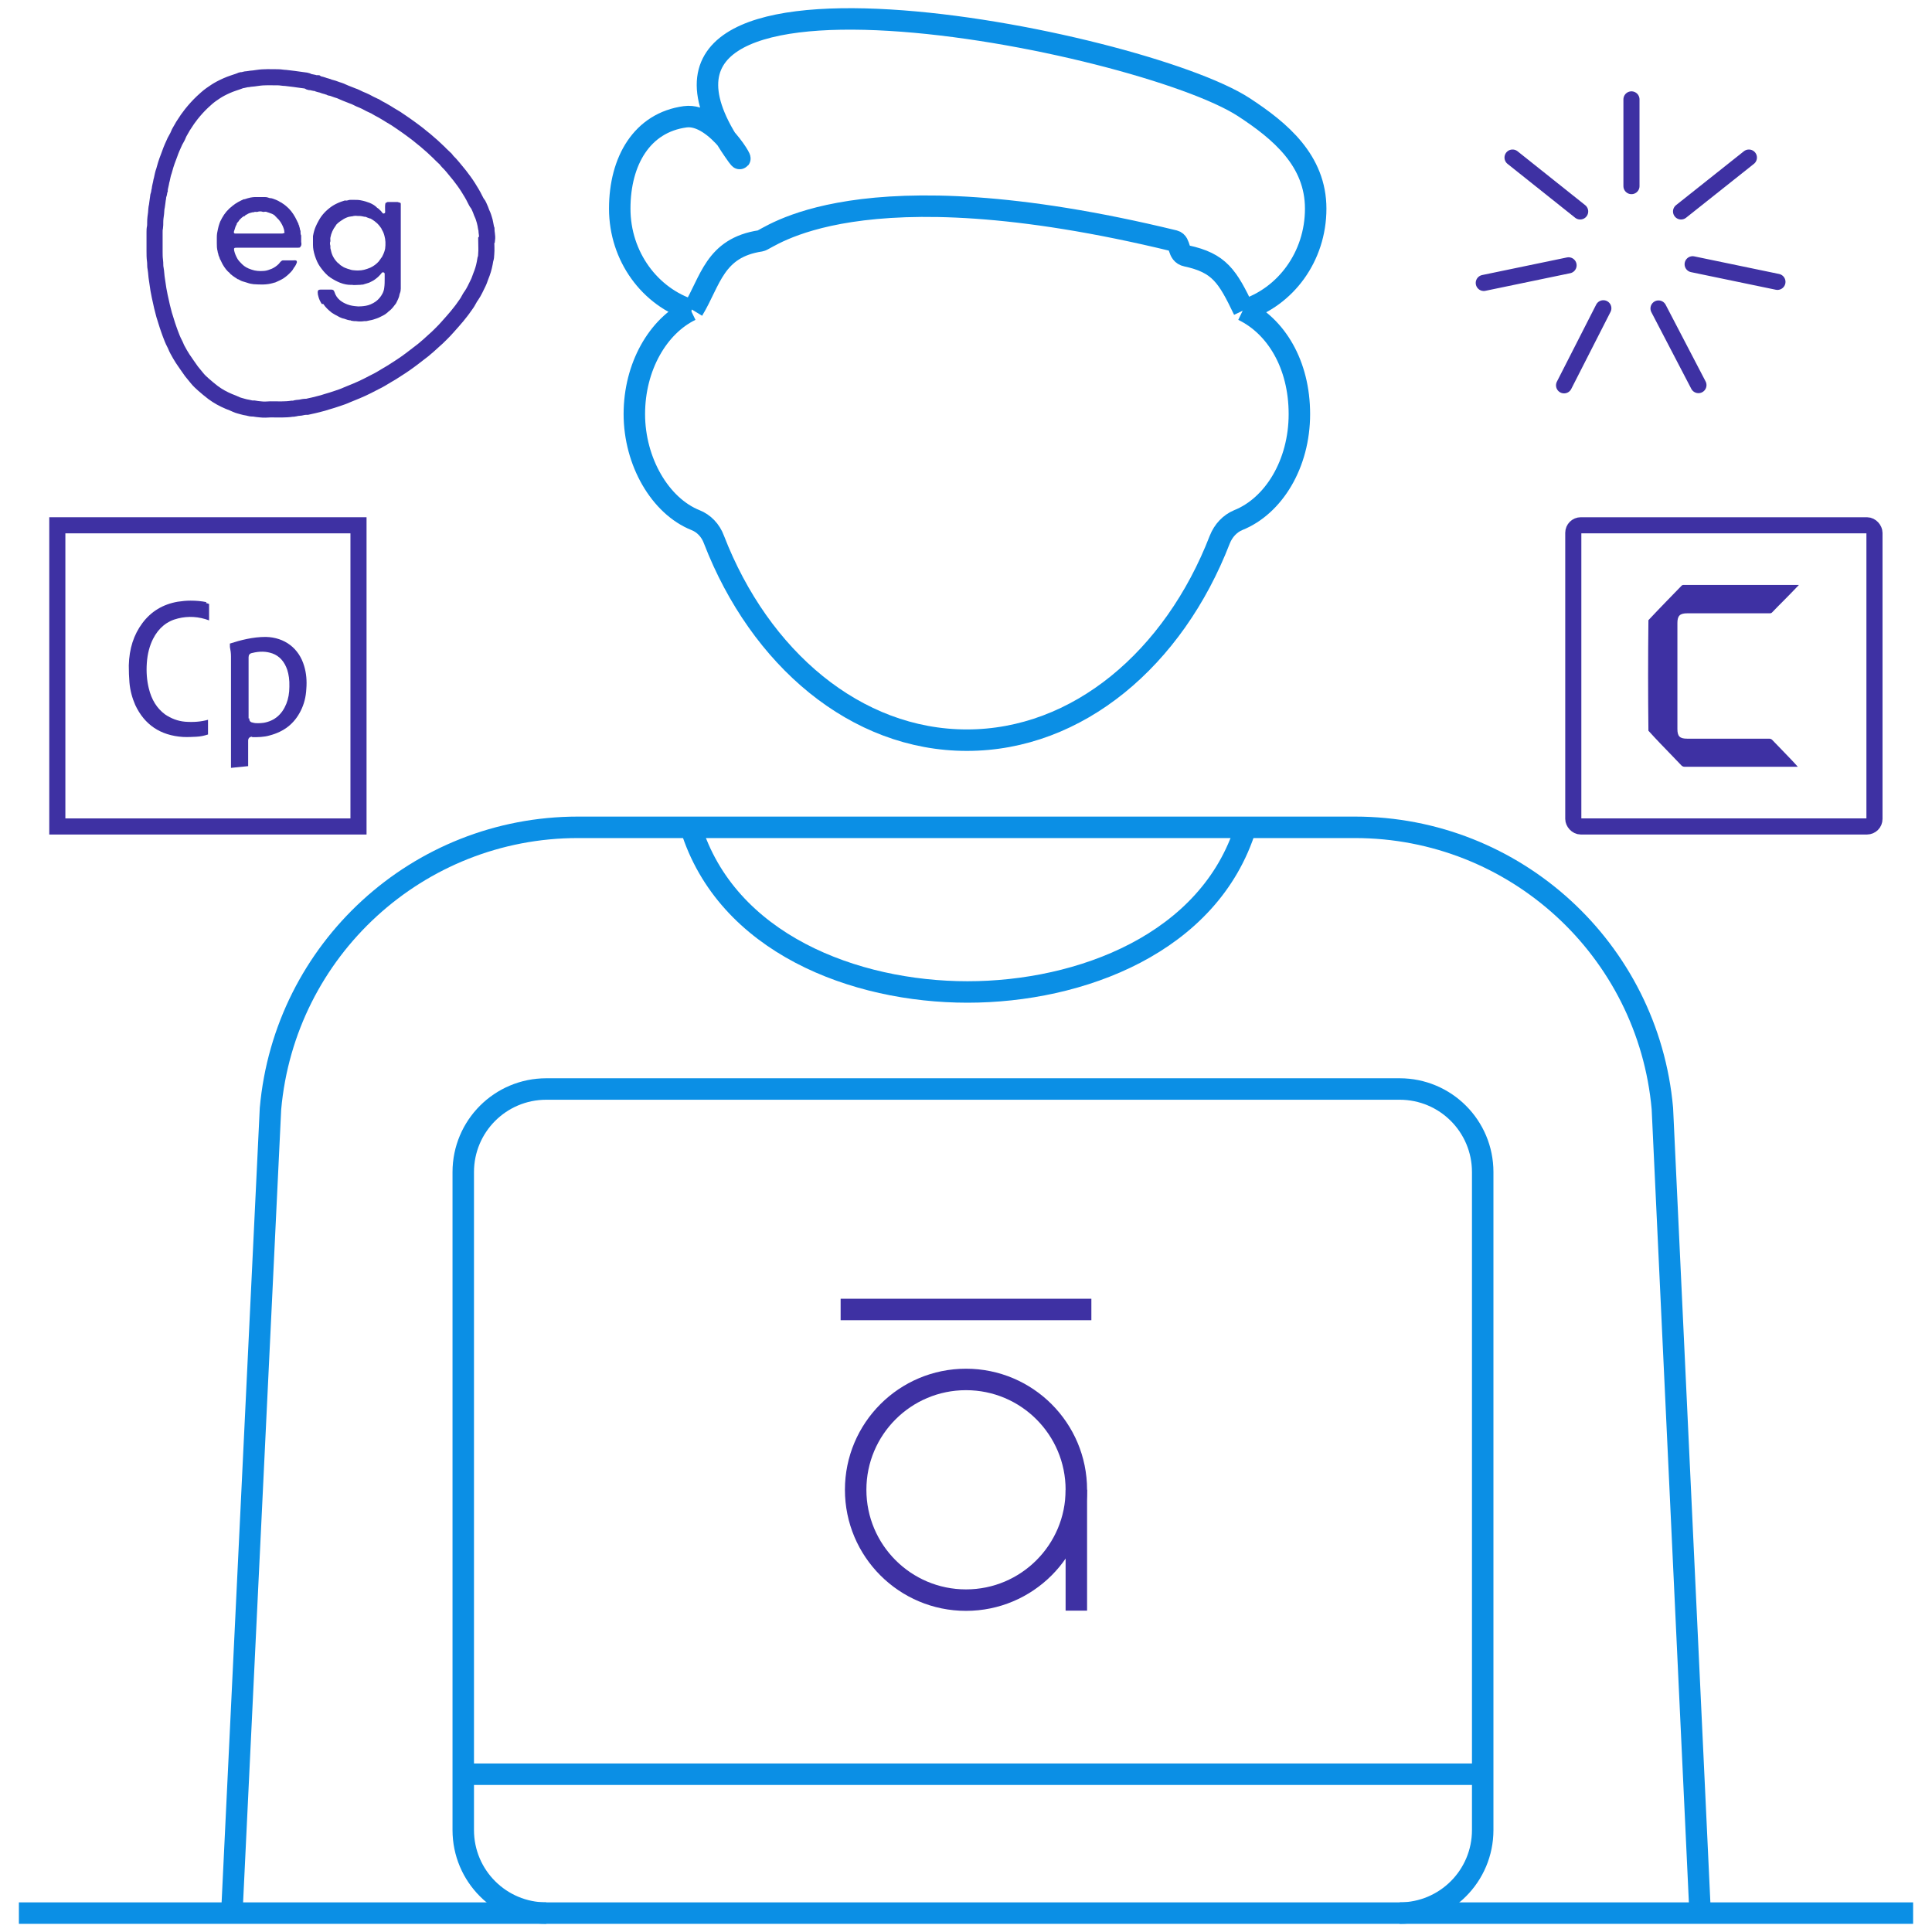 <?xml version="1.0" encoding="UTF-8"?>
<svg id="Layer_1" data-name="Layer 1" xmlns="http://www.w3.org/2000/svg" viewBox="0 0 90 90">
  <defs>
    <style>
      .cls-1, .cls-2 {
        stroke-width: .75px;
      }

      .cls-1, .cls-2, .cls-3, .cls-4 {
        stroke-miterlimit: 10;
      }

      .cls-1, .cls-2, .cls-3, .cls-4, .cls-5 {
        fill: none;
      }

      .cls-1, .cls-2, .cls-4, .cls-5 {
        stroke: #3e31a3;
      }

      .cls-2, .cls-5 {
        stroke-linecap: round;
      }

      .cls-3 {
        stroke: #0b8fe5;
      }

      .cls-6 {
        fill: #3e31a3;
      }

      .cls-6, .cls-7 {
        stroke-width: 0px;
      }

      .cls-7 {
        fill: #231f20;
      }

      .cls-5 {
        stroke-linejoin: round;
      }
    </style>
  </defs>
  <g id="Graphic_designer" data-name="Graphic designer">
    <path class="cls-3" d="m79.19,88.94l-1.75-37.3c-.66-7.41-6.87-13.1-14.32-13.1H26.92c-7.45,0-13.66,5.69-14.32,13.11l-1.79,37.26"/>
    <path class="cls-3" d="m32.18,38.54c1.67,5.41,7.63,7.67,12.89,7.67s11.28-2.26,12.96-7.67"/>
    <line class="cls-3" x1="21.84" y1="82.65" x2="68.78" y2="82.65"/>
    <path class="cls-3" d="m25.45,89.12c-2.14,0-3.87-1.73-3.87-3.87v-30.65c0-2.14,1.73-3.87,3.87-3.87h39.75c2.14,0,3.87,1.73,3.87,3.87v30.65c0,2.14-1.73,3.87-3.87,3.87"/>
    <path class="cls-3" d="m32.18,14.45c-1.53.74-2.63,2.63-2.63,4.84s1.2,4.28,2.85,4.94c.38.15.7.47.86.91,2.14,5.53,6.61,9.34,11.78,9.34s9.64-3.81,11.78-9.34c.17-.43.48-.75.86-.91,1.65-.66,2.85-2.62,2.85-4.94s-1.09-4.1-2.63-4.84"/>
    <path class="cls-3" d="m57.94,14.45c1.94-.61,3.35-2.49,3.35-4.73s-1.65-3.62-3.35-4.73c-4.82-3.14-31.31-8.42-23.58,2.28.52.71-.95-2.03-2.44-1.83-2.01.27-3.05,2.05-3.05,4.28s1.41,4.12,3.35,4.73"/>
    <path class="cls-3" d="m57.94,14.45c-.76-1.59-1.14-2.2-2.67-2.53-.43-.09-.26-.62-.57-.7-14.85-3.61-18.92-.05-19.27,0-2.15.32-2.33,1.88-3.15,3.23"/>
    <line class="cls-3" x1="89.12" y1="89.12" x2=".88" y2="89.12"/>
    <circle class="cls-5" cx="45" cy="69.4" r="5.14"/>
    <line class="cls-4" x1="39.16" y1="61" x2="50.84" y2="61"/>
    <line class="cls-4" x1="50.14" y1="69.4" x2="50.14" y2="75.03"/>
  </g>
  <g>
    <g>
      <rect class="cls-1" x="2.67" y="24.47" width="14.03" height="14.03"/>
      <path class="cls-6" d="m11.75,34.34c.26,0,.54,0,.81-.08.68-.18,1.15-.55,1.45-1.15.15-.3.24-.63.26-1.02.03-.38,0-.73-.1-1.06-.24-.83-.91-1.34-1.79-1.36-.6,0-1.18.15-1.67.31,0,0-.01.01,0,.04v.12c.03.14.05.29.05.44,0,.63,0,1.27,0,1.9v.52h0v2.77s0,0,.01,0l.19-.02c.2-.02.4-.04.6-.06v-.29c0-.3,0-.6,0-.9,0-.11.07-.18.18-.18Zm-.17-.87c0-.36,0-.71,0-1.07v-.64c0-.38,0-.76,0-1.14,0-.11.05-.18.16-.2.36-.09.66-.08.95.02.33.12.56.38.69.76.07.22.11.47.1.79,0,.3-.05.56-.14.79-.2.5-.55.8-1.05.89-.08.01-.17.02-.25.02-.09,0-.18,0-.27-.03-.14-.02-.16-.12-.16-.2Z"/>
      <path class="cls-6" d="m9.62,28.05c-.25-.05-.49-.07-.74-.07-.2,0-.4.02-.6.05-.69.12-1.24.45-1.65,1-.4.54-.61,1.18-.63,1.97,0,.28.01.55.03.79.03.37.13.73.27,1.05.43.92,1.17,1.42,2.22,1.49.21.01.44,0,.62-.01.21-.01.38-.05.53-.1,0,0,.01,0,.02,0v-.69c-.32.09-.67.12-1.07.09-.34-.03-.65-.15-.93-.34-.38-.28-.63-.68-.76-1.22-.09-.37-.12-.76-.09-1.18.03-.43.13-.8.29-1.12.26-.51.65-.83,1.16-.95.48-.12.97-.09,1.45.09v-.77s-.02,0-.02,0c-.04-.02-.08-.03-.13-.04Z"/>
    </g>
    <g>
      <rect class="cls-1" x="73.29" y="24.47" width="14.03" height="14.03" rx=".35" ry=".35"/>
      <path class="cls-6" d="m78.31,27.31l-.68.7c-.28.29-.56.58-.84.88-.02,1.74-.02,3.44,0,5.15.37.41.72.77,1.07,1.13l.48.5s.06.05.13.05c.67,0,1.34,0,2,0h3.28c-.21-.24-.43-.46-.64-.68l-.56-.58s-.05-.05-.13-.05c-1.06,0-2.13,0-3.19,0h-.64c-.34,0-.45-.11-.45-.45v-4.94c0-.34.12-.45.46-.45h.64c1.06,0,2.13,0,3.19,0,.07,0,.09-.01.13-.05.18-.19.37-.38.55-.56.23-.23.46-.47.69-.71-1.81,0-3.58,0-5.36,0-.05,0-.08,0-.13.06Z"/>
    </g>
  </g>
  <polygon class="cls-7" points="14.01 12.82 14 12.82 14.01 12.82 14.01 12.82"/>
  <path class="cls-7" d="m14.34,11.29s0-.03,0-.04c0,.01,0,.03,0,.04Z"/>
  <path class="cls-7" d="m14.25,10.74s0,.01,0,.02c0,0,0-.01,0-.02Z"/>
  <path class="cls-7" d="m14.25,10.73s0,0,0,0c0,0,0,0,0,0Z"/>
  <path class="cls-7" d="m14.71,10.93s0-.01,0-.01c0,0,0,0,0,.01Z"/>
  <g>
    <g>
      <path class="cls-1" d="m22.69,11.15c.02-.16-.03-.31-.03-.47,0,0,0,0,0,0-.03-.08-.03-.17-.05-.24-.02-.06-.02-.12-.04-.17-.03-.1-.06-.21-.11-.31-.04-.08-.06-.17-.1-.25-.04-.08-.06-.16-.12-.23-.05-.06-.08-.14-.12-.21-.09-.19-.2-.36-.31-.54-.12-.19-.26-.38-.4-.56-.1-.13-.22-.26-.32-.39-.07-.09-.16-.18-.24-.26-.05-.05-.08-.12-.14-.16-.06-.06-.12-.11-.18-.17-.09-.1-.19-.18-.29-.28-.06-.06-.13-.12-.2-.18-.14-.13-.28-.24-.43-.36-.15-.13-.32-.25-.48-.37-.14-.1-.29-.21-.44-.31-.17-.12-.34-.23-.52-.33-.09-.06-.18-.11-.28-.17-.11-.07-.23-.12-.34-.19-.04-.02-.07-.05-.11-.06-.14-.06-.27-.13-.4-.2-.04-.02-.09-.04-.13-.06-.11-.04-.21-.09-.31-.14-.06-.03-.11-.05-.17-.07-.11-.04-.22-.09-.33-.13-.11-.04-.21-.1-.31-.13-.12-.03-.24-.09-.36-.12-.02,0-.05,0-.06-.01-.11-.06-.24-.07-.35-.12-.08-.03-.17-.03-.25-.08-.02,0-.03-.01-.05-.01-.07,0-.14-.03-.21-.04-.04,0-.09,0-.13-.03-.09-.05-.2-.06-.3-.07-.12-.01-.24-.04-.36-.05-.14-.01-.27-.04-.41-.05-.12,0-.24-.03-.36-.03-.32,0-.64-.02-.96.03-.11.02-.23.03-.34.04-.04,0-.08.02-.13.02-.07,0-.14.03-.2.04-.04,0-.09,0-.13.03-.1.04-.21.07-.32.11-.21.07-.41.16-.6.26-.15.08-.3.18-.44.28-.14.1-.27.22-.4.34-.19.18-.36.37-.52.57-.12.15-.23.31-.33.47-.04.06-.08.12-.11.18-.05.1-.12.19-.16.3-.04.11-.11.21-.16.31-.09.2-.18.39-.25.6-.04.11-.08.21-.12.32-.02.06-.04.12-.06.18-.03.09-.05.19-.08.28-.05.13-.07.26-.1.39-.02.06-.03.12-.04.18-.02.1-.05.2-.06.3,0,0,0,.01,0,.02-.03.07-.02.15-.05.22-.03.07-.02.15-.04.22-.02.1-.02.2-.04.3-.03.11-.03.23-.04.34-.02.14-.04.28-.04.43,0,.08,0,.16-.01.23-.02.07-.02.14-.02.22,0,.1,0,.2,0,.3,0,.02,0,.04,0,.06,0,.18,0,.36,0,.54,0,.14,0,.29.02.43.02.13,0,.26.03.38.03.16.03.33.06.5.03.16.04.31.07.47.02.1.04.21.06.31.02.09.04.18.06.27.03.14.06.28.1.42.03.12.06.24.1.35.03.11.07.21.1.32.04.13.09.25.13.37.06.16.12.32.2.47.05.09.08.19.13.28.08.15.16.29.25.43.14.2.27.4.41.59.09.11.18.22.27.33.08.1.18.19.28.28.15.13.3.26.46.38.23.17.47.3.73.41.12.05.24.09.36.15.09.04.19.06.29.09.07.02.15.04.23.05.07.01.13.04.21.04.02,0,.05,0,.07,0,.1.02.21.03.31.04.16.02.31.01.47,0,.34,0,.68.02,1.01-.03.04,0,.08,0,.12-.01.08-.03.17-.03.26-.04.09-.02.18-.04.28-.04.01,0,.02,0,.04,0,.1-.02.2-.05.31-.07.08-.02.16-.04.24-.06.12-.03.24-.06.35-.1.17-.05.34-.1.51-.16.15-.05.3-.1.45-.17.14-.06.29-.12.44-.18.17-.07.34-.15.5-.23.12-.06.23-.12.35-.18.19-.09.37-.2.55-.31.16-.09.32-.19.47-.29.29-.18.57-.38.84-.59.13-.1.26-.2.39-.3.17-.14.33-.28.49-.43.12-.1.23-.21.34-.32.12-.12.23-.23.34-.36.14-.16.28-.31.41-.47.11-.14.23-.28.33-.43.07-.1.15-.2.21-.32.04-.07.08-.15.13-.21.13-.19.22-.4.32-.6.05-.1.08-.21.12-.31.08-.19.14-.39.18-.6.01-.06.02-.11.03-.17.03-.08.04-.17.04-.25.02-.21,0-.43,0-.64Z"/>
      <path class="cls-6" d="m15.06,14.16c.1.15.23.28.4.41.09.06.18.11.28.16l.07.04c.06.03.12.05.18.07h.02s.08.03.12.04l.06.02s.06.01.09.02c.03,0,.06,0,.08.02.04.01.09.01.14.02.03,0,.05,0,.08,0,.13.02.27.02.39,0h.09c.11-.03.22-.04.32-.07.12-.04.23-.07.32-.12l.04-.02c.1-.05.19-.09.27-.16.03-.02.06-.05.08-.07.05-.04.09-.07.13-.11.06-.06.11-.12.16-.19.03-.04.07-.08.09-.13.05-.1.1-.2.13-.31,0-.02,0-.03.01-.05,0-.02.01-.05.02-.07.03-.07.04-.15.04-.22,0-.13,0-.27,0-.4v-3.51s0-.02,0-.03c0-.04-.02-.06-.05-.06-.03-.01-.07-.02-.1-.03-.14,0-.28,0-.42,0-.02,0-.04,0-.05,0h0s-.03.02-.05.03c0,0-.02,0-.02,0-.02.02-.03.04-.03.05-.02.1-.01.21-.01.33.01.07,0,.11-.04.12-.04.02-.07,0-.1-.04-.01-.02-.02-.03-.03-.04-.02-.02-.03-.05-.06-.06-.02-.01-.03-.03-.04-.05-.03-.02-.06-.04-.08-.06h-.01c-.1-.11-.22-.18-.36-.24-.13-.05-.26-.09-.42-.12-.1-.02-.2-.02-.3-.02h-.02s-.09,0-.14,0c-.04,0-.08,0-.13.02-.03.01-.07.02-.12.01h-.03c-.06.02-.12.04-.18.06-.16.06-.3.13-.42.21-.27.19-.47.4-.61.66-.06.11-.11.2-.15.3-.05.12-.09.26-.12.43v.16c0,.08,0,.17,0,.25,0,.16.03.32.09.51.07.21.14.36.23.49.12.17.22.29.34.4.01.01.04.03.04.05h.02s.06.05.09.07c.15.1.3.18.45.24.18.07.34.1.5.1.02,0,.04,0,.06,0,.1.02.21,0,.32,0,.04,0,.08,0,.12-.01.03,0,.08,0,.12-.02.03-.01.07-.02.1-.03.04-.01.09-.03.13-.04.11-.05.21-.1.3-.17.11-.08.2-.17.28-.27.01-.02.04-.06.1-.04.04.01.05.04.05.09,0,.07,0,.14,0,.21,0,.13,0,.27-.02.41-.01.1-.04.19-.08.27-.04.08-.09.15-.14.21-.1.12-.23.22-.42.3-.14.06-.29.08-.44.09h-.03s-.1.01-.15,0c-.15-.01-.3-.03-.46-.09-.13-.05-.24-.11-.34-.19-.13-.11-.21-.23-.26-.39-.03-.08-.06-.11-.15-.11h-.12c-.08,0-.16,0-.24,0-.04,0-.09,0-.14,0-.09,0-.13.04-.13.12,0,.07.01.14.04.23.03.11.08.21.15.32Zm2.89-2.62c-.02.12-.06.24-.12.36,0,0-.01.02-.02.03,0,.03-.02.05-.04.07-.01.02-.02.03-.03.04-.01.03-.03.05-.06.08,0,.01-.01.03-.02.04-.12.14-.26.24-.41.31-.09.04-.19.07-.3.1-.08.02-.17.03-.27.03-.06,0-.13,0-.2-.01-.09,0-.19-.04-.29-.07-.09-.03-.17-.06-.24-.11-.05-.03-.12-.07-.16-.13,0,0,0,0-.02-.01-.01,0-.03-.02-.04-.03-.17-.17-.27-.36-.31-.56l-.03-.12s0-.04,0-.07c0-.01,0-.03,0-.04-.02-.06-.03-.15,0-.21,0-.03,0-.05,0-.07-.01-.04,0-.07,0-.1.04-.21.12-.39.25-.56,0,0,0-.01.01-.01,0-.01,0-.02.02-.04.05-.05.1-.1.16-.14,0,0,0,0,.01,0,0,0,.01-.02.02-.02.11-.08.2-.13.3-.17.07-.03.14-.04.21-.05.04,0,.07-.01.11-.02.06-.01.12-.01.18,0,.02,0,.04,0,.06,0h0c.09,0,.18.02.27.04h.04c.07.03.14.06.21.08h.02c.06.03.11.07.17.11.02.01.04.03.05.04.13.09.22.22.29.32,0,.01.01.03.02.05.05.08.09.17.12.29.05.18.06.37.03.61Z"/>
      <path class="cls-6" d="m14.03,11.28c0-.06,0-.12,0-.17,0-.04,0-.09,0-.14-.03-.05-.03-.11-.03-.15,0-.01,0-.02,0-.03v-.03s-.03-.07-.03-.09c0-.04-.01-.07-.03-.11v-.04s-.02-.03-.03-.05c0-.03-.01-.05-.02-.07l-.03-.06c-.04-.08-.07-.15-.11-.22-.11-.2-.25-.38-.41-.51-.09-.08-.17-.13-.25-.18l-.04-.02c-.06-.04-.12-.07-.19-.1-.1-.04-.18-.07-.25-.08h-.04c-.08-.03-.15-.05-.23-.05-.09,0-.18,0-.27,0-.07,0-.13,0-.2,0-.06,0-.12.01-.18.02-.03,0-.05.01-.08.02-.07.01-.14.04-.21.06h-.04c-.18.08-.36.17-.53.31-.21.16-.37.35-.49.57l-.03.06c-.04.07-.07.13-.09.2-.03.08-.05.17-.07.26-.03.12-.05.24-.05.37v.11c0,.06,0,.12,0,.19,0,.11,0,.22.04.37v.02c.02.05.03.1.04.15,0,.02.02.05.03.07.01.04.03.08.04.12.02.02.03.04.03.05l.02.04c.03.06.05.11.08.16.09.15.19.29.32.39.02.02.03.03.03.05.03,0,.04.02.05.03.09.08.2.14.3.21h.02s.09.05.13.07c.05.02.1.04.15.05.04.01.09.03.13.04.11.04.21.06.31.07.32.02.6.03.88-.05.02,0,.04-.01.06-.02.03,0,.06-.01.08-.02.13-.06.25-.11.36-.18.12-.08.23-.17.36-.31.04-.04.08-.09.11-.15.02-.03.04-.07.07-.1.03-.05.06-.1.08-.16.02-.04.01-.07,0-.09-.03-.05-.11-.03-.18-.03-.08,0-.15,0-.23,0h-.23s-.04,0-.07.03c-.03.02-.06.05-.08.08-.01.02-.03.03-.04.05-.11.11-.22.18-.33.23-.11.04-.22.09-.35.1-.23.02-.42,0-.59-.06-.19-.06-.33-.14-.44-.25-.08-.08-.15-.15-.21-.24-.08-.14-.13-.26-.16-.39h0c0-.06-.02-.08,0-.11.02-.03.05-.03.11-.03h.04c.92,0,1.85,0,2.77,0,.04,0,.09,0,.14-.01.04-.05.07-.09.07-.15,0-.01,0-.04,0-.06Zm-.79-.43s-.07.03-.09.03h0s-.03,0-.04,0h0s-.04,0-.05,0h-.03s-1.77,0-1.77,0c-.02,0-.04,0-.07,0-.07,0-.14,0-.21,0-.03,0-.06,0-.07-.02-.02-.02-.02-.05-.01-.08.01-.03.02-.06.03-.09.02-.07.04-.14.08-.21,0,0,0-.01.01-.01,0-.06.04-.11.09-.15v-.02s.02,0,.02-.01c0-.02.01-.03.02-.04.02-.02.04-.04.06-.06.04-.04.07-.07.12-.1.01-.02.04-.02.05-.01.04-.05.08-.08.12-.09.01,0,.02,0,.03-.02.07-.04.15-.06.23-.08h.05s.06-.03.1-.02c.03,0,.06,0,.08,0,.06-.02.15-.04.26,0,.02,0,.04,0,.05,0,.07-.02.13,0,.19.03.01,0,.02,0,.04.01.09.03.19.06.27.13h0s.03.03.04.05c0,0,.02,0,.03.02h0s0,.02,0,.02c0,0,.01,0,.02,0,0,0,.02.02.02.03.13.11.21.26.27.39.03.06.04.12.06.18v.04s.03.07,0,.1Z"/>
    </g>
    <g>
      <line class="cls-2" x1="73.61" y1="9.85" x2="70.46" y2="7.34"/>
      <line class="cls-2" x1="73.07" y1="12.36" x2="69.12" y2="13.18"/>
      <line class="cls-2" x1="78.31" y1="9.85" x2="81.47" y2="7.34"/>
      <line class="cls-2" x1="77.26" y1="14.37" x2="79.12" y2="17.94"/>
      <line class="cls-2" x1="74.69" y1="14.36" x2="72.86" y2="17.95"/>
      <line class="cls-2" x1="78.85" y1="12.31" x2="82.8" y2="13.13"/>
      <line class="cls-2" x1="76" y1="8.67" x2="76" y2="4.63"/>
    </g>
  </g>
</svg>